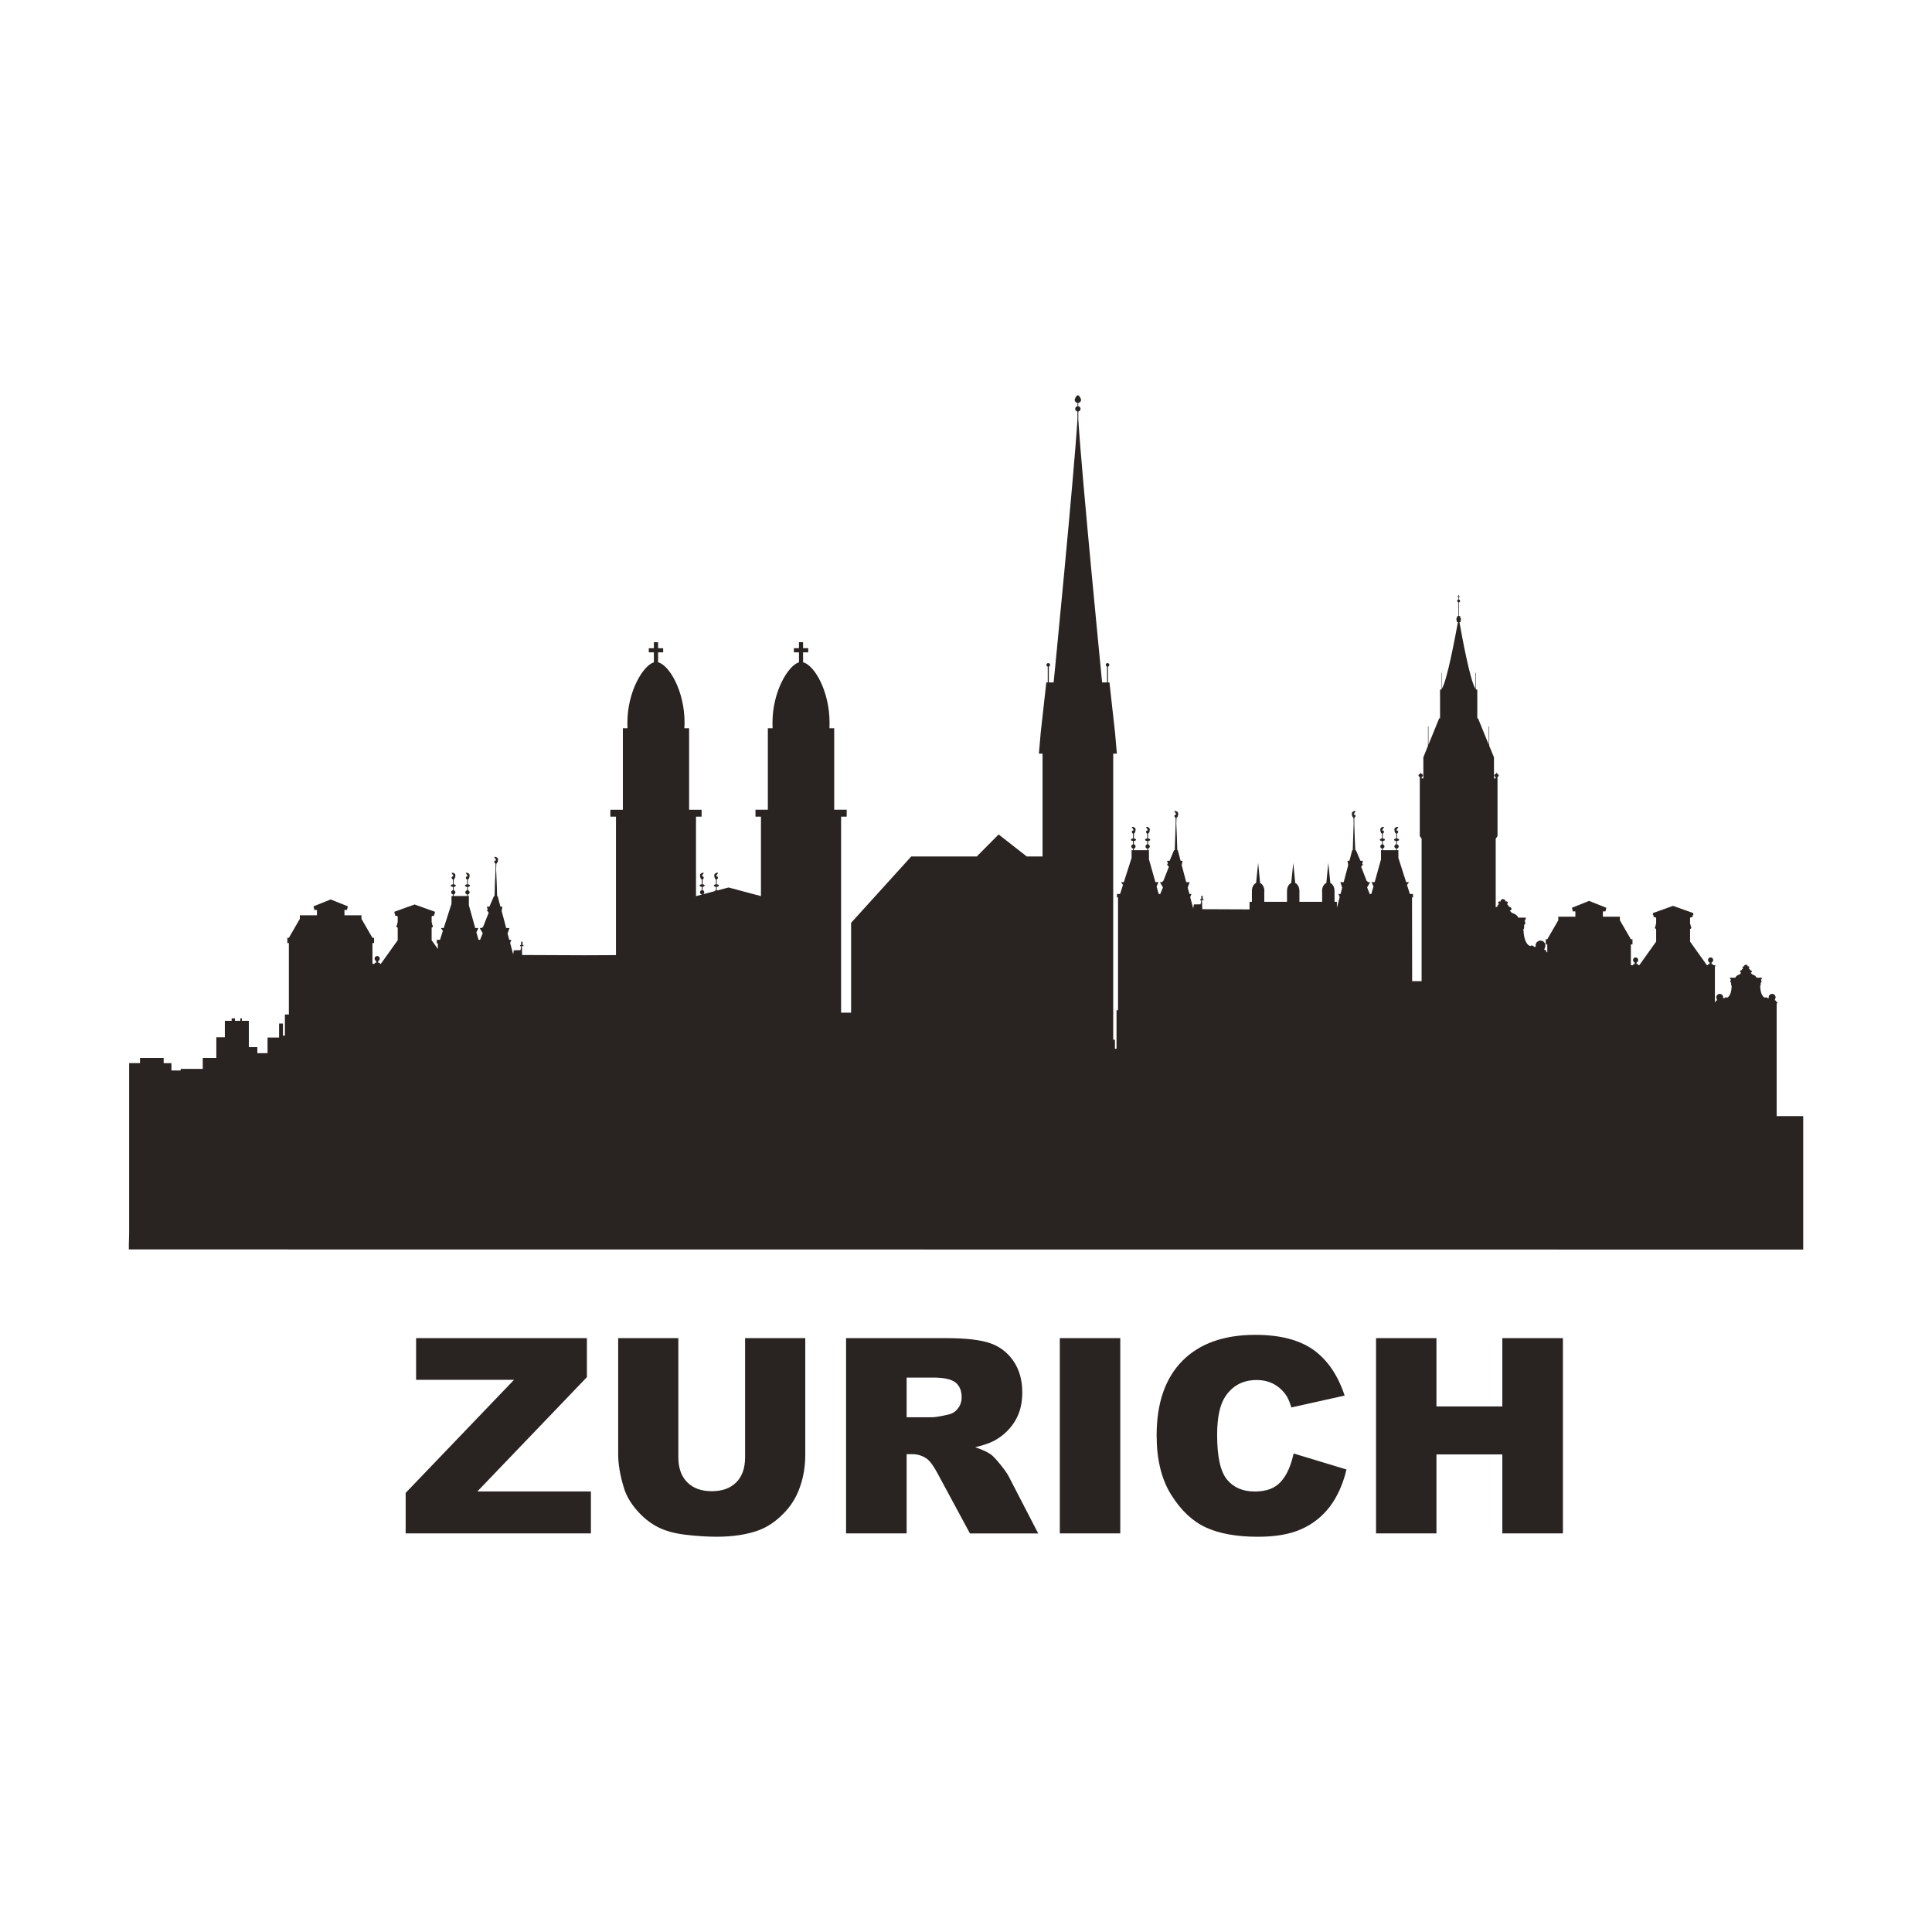 <svg width="1500" height="1500" viewBox="0 0 1500 1500" xmlns="http://www.w3.org/2000/svg">
  <!-- Original SVG transformed and centered -->
  <svg x="100.0" y="306.886" width="1300" height="886.227" viewBox="0 0 498.23 339.65">
    2000/svg" viewBox="0 0 498.23 339.65"><defs><style>.cls-1{fill:#292321;}</style></defs><path class="cls-1" d="M183.39,280.56h17.9v34.61c0,3.44-.51,6.68-1.6,9.73-1.06,3.05-2.72,5.72-5.03,8-2.27,2.28-4.68,3.89-7.17,4.81-3.49,1.29-7.69,1.94-12.59,1.94-2.82,0-5.89-.2-9.26-.59-3.33-.4-6.12-1.18-8.36-2.36-2.27-1.18-4.32-2.84-6.18-5.01-1.86-2.16-3.14-4.39-3.81-6.69-1.12-3.7-1.67-6.97-1.67-9.83v-34.61h17.9v35.44c0,3.17.86,5.64,2.63,7.43,1.76,1.78,4.2,2.67,7.33,2.67s5.51-.88,7.27-2.63c1.76-1.76,2.63-4.24,2.63-7.47v-35.44ZM231.46,304.1h7.59c.8,0,2.4-.26,4.74-.79,1.18-.24,2.18-.84,2.91-1.82.77-.98,1.12-2.1,1.12-3.37,0-1.87-.58-3.31-1.76-4.32-1.22-1-3.43-1.51-6.73-1.51h-7.88v11.81ZM213.43,338.66v-58.1h29.91c5.57,0,9.8.47,12.75,1.43,2.91.95,5.28,2.71,7.08,5.29,1.79,2.58,2.69,5.71,2.69,9.42,0,3.22-.67,6-2.05,8.34-1.38,2.34-3.27,4.23-5.67,5.68-1.54.93-3.65,1.69-6.31,2.3,2.15.71,3.68,1.43,4.68,2.14.67.48,1.6,1.5,2.88,3.06,1.25,1.56,2.08,2.76,2.5,3.61l8.71,16.84h-20.31l-9.58-17.76c-1.22-2.3-2.31-3.79-3.27-4.48-1.28-.9-2.75-1.35-4.39-1.35h-1.6v23.58h-18.03ZM277.03,338.66h17.99v-58.1h-17.99v58.1ZM346.6,314.88l15.73,4.76c-1.06,4.41-2.72,8.1-4.96,11.06-2.27,2.96-5.09,5.19-8.49,6.7-3.36,1.5-7.65,2.26-12.84,2.26-6.31,0-11.5-.92-15.5-2.75-4-1.84-7.43-5.06-10.34-9.69-2.91-4.62-4.36-10.53-4.36-17.74,0-9.61,2.56-17,7.65-22.16,5.12-5.16,12.36-7.74,21.71-7.74,7.3,0,13.07,1.48,17.26,4.44,4.16,2.96,7.3,7.51,9.32,13.63l-15.85,3.53c-.54-1.77-1.12-3.07-1.73-3.88-1.02-1.37-2.24-2.43-3.68-3.17-1.47-.74-3.11-1.11-4.9-1.11-4.07,0-7.17,1.64-9.35,4.91-1.63,2.43-2.43,6.24-2.43,11.44,0,6.44.96,10.85,2.91,13.24,1.95,2.39,4.71,3.58,8.26,3.58s6.02-.96,7.78-2.9c1.76-1.93,3.01-4.73,3.81-8.4ZM371.13,280.56h17.97v20.33h19.6v-20.33h18.03v58.1h-18.03v-23.5h-19.6v23.5h-17.97v-58.1ZM282.45,3.23h0v-.96.96ZM498.23,254.18v-39.69h-7.9v-33.57h.22v-.38h-.35s.03-.08.03-.13c0-.2-.16-.35-.35-.35-.06,0-.1,0-.13.02l.13-.45c.1-.14.13-.31.13-.49,0-.56-.45-1.02-1.02-1.02s-1.03.46-1.03,1.02c0,.09,0,.18.03.27h-.35c-.1-.16-.26-.27-.45-.27-.13,0-.26.05-.35.12-.54-.2-1.31-.94-1.41-3.47l.16-.32v-.65s.48-.21.1-.76c.06-.05.13-.11.13-.11l-.16-.05.26-.27v-.32h-1.57c-.16-.45-.67-.82-1.31-.99-.13-.17-.26-.32-.45-.45.22-.11.38-.25.38-.4,0-.05-.03-.11-.06-.16-.03-.09-.1-.16-.19-.16-.1-.06-.22-.12-.38-.17.03-.03.03-.06.03-.1,0-.11-.1-.2-.22-.21h0c0-.1-.06-.18-.16-.2v-.02c.13-.03.22-.14.22-.26,0-.15-.13-.27-.29-.27-.06,0-.13.02-.16.04-.03-.03-.03-.06-.06-.08v-.07c0-.15-.1-.27-.22-.27h-.03c-.06-.06-.16-.11-.26-.11s-.19.05-.26.11h-.03c-.13,0-.22.12-.22.27v.07s-.03.05-.03.08c-.06-.03-.13-.04-.19-.04-.16,0-.29.12-.29.27,0,.12.1.23.22.26v.02c-.1.03-.16.11-.16.2h0c-.13.02-.22.11-.22.21,0,.04.03.07.03.1-.16.05-.29.11-.38.17-.1,0-.16.07-.19.16-.03.05-.03.11-.03.16,0,.15.13.29.35.4-.16.12-.32.28-.45.45-.64.16-1.12.53-1.31.99h-1.57v.32l.29.27-.16.05s.03.05.1.11c-.38.54.1.76.1.76v.65l.16.32c-.1,2.52-.83,3.27-1.41,3.47-.1-.08-.19-.12-.32-.12-.19,0-.38.11-.45.27h-.38c.03-.09.03-.18.03-.27,0-.56-.45-1.02-1.02-1.02-.54,0-1.03.46-1.03,1.02,0,.18.06.35.13.49l.13.45s-.06-.02-.1-.02c-.19,0-.35.16-.35.35v.13h-.22v-10.63h.13v-.31h-.67v-.32h-.45v-.5c.29-.12.48-.4.48-.73,0-.43-.35-.78-.77-.78-.45,0-.77.35-.77.78,0,.33.19.61.48.73v.5h-.51v.32h-.29l-4.96-6.95h-.06v-3.82c.22-.08.38-.25.38-.44,0-.14-.06-.27-.22-.36.03-.06.03-.12.03-.17,0-.15-.06-.42-.19-.64v-1.69c.03-.16.48-.28.74-.28h.03v-.56h.19v-.61l-6.02-2.15-5.99,2.15v.61h.19v.56h.03c.26,0,.7.12.74.28v1.69c-.13.22-.19.48-.19.64,0,.05,0,.11.03.17-.16.09-.22.22-.22.36,0,.19.16.36.38.44v3.82h-.06l-4.96,6.95h-.29v-.32h-.51v-.5c.29-.12.48-.4.48-.73,0-.43-.32-.78-.77-.78-.42,0-.77.35-.77.78,0,.33.19.61.48.73v.5h-.45v.32h-.67v-6.2h.48v-1.53h-.48l-3.27-5.65v-1.06h-5.06v-1.59h.77l.26-1.07-5.12-2.05-5.12,2.05.26,1.07h.77v1.59h-5.09v1.06l-3.27,5.65h-.45v1.53h.45v2.32h-.32c.03-.06.06-.12.06-.19,0-.28-.22-.5-.51-.5-.06,0-.13.01-.16.03l.19-.64c.1-.21.16-.45.16-.7,0-.81-.64-1.46-1.44-1.46s-1.47.65-1.47,1.46c0,.13.03.26.06.38h-.54c-.13-.23-.35-.38-.64-.38-.19,0-.35.07-.48.18-.8-.29-1.86-1.35-2.02-4.94l.22-.46v-.92s.7-.31.16-1.08c.1-.08.16-.15.16-.15l-.22-.08.38-.38v-.46h-2.24c-.26-.65-.96-1.18-1.89-1.41-.16-.24-.38-.45-.64-.63.32-.16.54-.36.54-.57,0-.08-.03-.16-.1-.23,0-.13-.13-.22-.26-.23-.13-.09-.32-.17-.54-.24.03-.04.03-.09.03-.14,0-.16-.13-.29-.29-.3h0c0-.14-.1-.25-.22-.29v-.04c.16-.04.29-.19.29-.37,0-.21-.19-.38-.42-.38-.1,0-.16.02-.22.06-.03-.04-.06-.08-.1-.11v-.11c0-.21-.13-.38-.32-.38h-.03c-.1-.1-.22-.15-.35-.15-.16,0-.29.06-.38.16,0,0-.03,0-.03,0-.19,0-.32.17-.32.38v.11s-.06.07-.06.11c-.06-.04-.16-.06-.26-.06-.22,0-.42.17-.42.38,0,.18.13.32.32.37v.04c-.16.04-.26.15-.26.29h0c-.16.02-.29.15-.29.31,0,.05,0,.1.03.14-.19.07-.38.15-.51.23v-20.42l.54-.79v-17.15h-.03v-.4h.16v-.14c.13-.05.22-.2.22-.38s-.26-.41-.45-.48c-.03-.04-.06-.08-.13-.09l-.06-.36h-.03l-.06.36c-.06.02-.1.05-.13.09-.19.08-.45.31-.45.48s.1.33.22.38v.14h.19v.4h-.51v-6.29l-1.41-3.43v-5.75h-.13v5.46l-3.2-7.88h-.22v-8.54h-.35s-.03-.05-.06-.07v-4.91h-.13v4.75c-1.57-2.31-4.04-15.66-4.77-19.86h.29l.19-1.09h-.16l-.13-.7h-.35v-4.07c.19-.04.35-.21.35-.43s-.16-.39-.35-.42v-.78h.35v-.15h-.35v-.47h-.16v.47h-.35v.15h.35v.78c-.19.03-.35.21-.35.42s.16.39.35.43v4.07h-.32l-.16.7h-.16l.22,1.09h.29c-.77,4.16-3.2,17.32-4.77,19.8v-4.69h-.1v4.86c-.06.05-.1.09-.13.12h-.32v8.54h-.26l-3.2,7.88v-5.46h-.13v5.75l-1.38,3.43v6.29h-.51v-.4h.16v-.14c.13-.05.22-.2.22-.38s-.22-.41-.45-.48c-.03-.04-.06-.08-.13-.09l-.06-.36-.1.36s-.1.05-.13.09c-.19.08-.45.31-.45.48s.1.33.26.38v.14h.16v.4h-.03v17.15l.54.79v42.4h-2.82v-3.3c0-7.21-.03-14.42-.03-21.63h.29v-1.03h-.93l-.86-2.69.61-.82h-.86l-2.31-7.21v-2.31h-.42v-.49c.29-.06.51-.31.51-.62s-.22-.57-.51-.62v-.99c.35-.03.64-.19.64-.38s-.29-.36-.64-.39v-1.42c.29-.12.64-.78.03-.95-.38-.11-.32.17.32-.94.16-.3-1.12-.11-1.12.61,0,.64.22,1.16.54,1.28v1.42c-.38.03-.64.19-.64.39s.26.36.64.38v.99c-.32.06-.54.31-.54.62s.22.57.54.62v.49h-4v-.49c.29-.06.51-.31.51-.62s-.22-.57-.51-.62v-.99c.35-.03.64-.19.64-.38s-.29-.36-.64-.39v-1.42c.29-.12.64-.78.03-.95-.38-.11-.32.17.32-.94.16-.3-1.09-.11-1.09.61,0,.64.19,1.16.51,1.28v1.42c-.38.03-.64.19-.64.39s.26.36.64.38v.99c-.32.06-.51.31-.51.62s.19.57.51.62v.49h-.29v2.74l-1.89,6.77h-.93l.58,1.29-.64,2.22h-.35v.26l-.06-.15.06-.1h-.13l-.77-1.94.61-1.08.13-.13-.03-.03.19-.33h-.58l-.48-.4-1.6-4.13v-.09l.51-.61-.22-.29.22-.84h-.74l-1.35-3.15h-.19c-.12-2.43-.21-4.84-.29-7.93v-1.71c.29-.12.64-.78.03-.96-.38-.1-.32.17.32-.93.16-.31-1.09-.11-1.09.61,0,.63.22,1.16.51,1.28l.03,1.71c-.08,3.14-.17,5.36-.26,7.93h-.16l-.83,3.15h-.58l.22,1.28-1.35,5.08h-.99l.54,1.63-.48,1.88h-.61l.35.93-.83,3.17v-1.76h-.7v-2.85h-.03c.03-.13.03-.25.03-.38,0-1.1-.51-2.04-1.25-2.38l-.61-5.97-.58,5.97c-.74.33-1.28,1.27-1.28,2.38,0,.13.03.26.03.38v2.85h-6.76v-3.23c0-1.1-.51-2.04-1.25-2.38l-.58-5.97-.61,5.97c-.74.33-1.25,1.27-1.25,2.38v3.23h-6.76v-2.85c0-.13.03-.25.03-.38,0-1.1-.54-2.04-1.28-2.38l-.58-5.97-.61,5.97c-.74.33-1.25,1.27-1.25,2.38,0,.13,0,.26.03.38h-.03v2.85h-.7v2.25l-14.06-.06-.1-2.65h.48v-.34h-.26v-.95l-.42-.04v.99h-.29v.34l.29.12-.22,1.08-1.99.04-.19,1.2-.9-3.39.38-.93h-.61l-.51-1.88.58-1.63h-1.02l-1.35-5.08.26-1.28h-.58l-.83-3.15h-.16c-.13-3.88-.09-4-.29-7.93l.06-1.71c.29-.12.51-.64.51-1.28,0-.72-1.28-.92-1.12-.61.64,1.11.7.83.35.93-.61.17-.29.84,0,.96v1.71c-.1,3.89-.13,3.92-.26,7.93h-.22l-1.31,3.15h-.77l.26.84-.26.29.51.61.03.09-1.63,4.13-.45.4h-.58l.19.33-.03.03.13.13.61,1.08-.8,1.94h-.1l.06.1-.06.15v-.26h-.38l-.61-2.22.58-1.29h-.93l-1.92-6.77v-2.74h-.26v-.49c.29-.06.51-.31.51-.62s-.22-.57-.51-.62v-.99c.35-.03.64-.19.64-.38s-.29-.36-.64-.39v-1.42c.29-.12.51-.64.51-1.28,0-.72-1.28-.91-1.09-.61.64,1.11.67.83.32.94-.61.18-.29.84,0,.95v1.42c-.35.03-.64.19-.64.39s.29.36.64.38v.99c-.29.06-.51.31-.51.62s.22.57.51.62v.49h-3.97v-.49c.29-.06.51-.31.51-.62s-.22-.57-.51-.62v-.99c.35-.03.64-.19.64-.38s-.29-.36-.64-.39v-1.42c.29-.12.51-.64.51-1.28,0-.72-1.28-.91-1.09-.61.64,1.11.67.83.32.94-.61.18-.29.84,0,.95v1.42c-.35.03-.61.19-.61.39s.26.36.61.38v.99c-.29.06-.51.31-.51.62s.22.57.51.62v.49h-.42v2.31l-2.31,7.21h-.83l.58.82-.86,2.69h-.93v1.03h.32v33.58h-.45v11.45h-.48v-2.69h-.51v-85.12h1.09l-.54-6.23-1.67-14.96h-.42v-4.7c.22-.07.38-.27.38-.52,0-.3-.22-.54-.51-.54-.32,0-.54.24-.54.54,0,.24.16.45.38.52v4.7h-1.47s-6.05-61.42-7.08-78.25v-2.37c.38-.06.67-.39.67-.79s-.29-.73-.7-.79v-.98c.48-.05.86-.45.86-.95,0,0-.91-2.95-1.92,0,0,.49.38.9.86.95v.98c-.42.06-.7.39-.7.79s.29.73.67.79v2.37c-1.02,16.83-7.08,78.25-7.08,78.25h-1.44v-4.7c.22-.07.38-.27.38-.52,0-.3-.26-.54-.54-.54-.32,0-.54.24-.54.54,0,.24.16.45.38.52v4.7h-.42l-1.67,14.96-.54,6.23h1.09v30.59h-4.71l-8.36-6.55-6.5,6.55h-19.5l-17.9,19.75v26.74h-2.98v-58.34h1.67v-2.06h-3.72v-24.24h-1.41c.03-.54.03-1.09.03-1.64,0-9.4-4.48-17.12-7.88-17.99v-2.96h1.54v-1.23h-1.54v-1.78h-1.22v1.78h-1.51v1.23h1.51v2.97c-3.17.93-7.88,8.62-7.88,17.98,0,.55.03,1.1.03,1.64h-1.41v24.24h-3.68v2.06h1.63v23.65l-9.64-2.57-3.3.88c-.06-.03-.13-.06-.22-.07v-.99c.38-.03.64-.19.64-.39s-.26-.36-.64-.38v-1.43c.29-.12.64-.78.03-.95-.38-.11-.32.17.32-.93.19-.3-1.09-.11-1.09.61,0,.63.22,1.16.51,1.27v1.43c-.35.03-.64.19-.64.38s.29.36.64.39v.99c-.19.03-.32.15-.42.3l-3.56.95h0c.29-.06.51-.32.51-.63s-.22-.57-.51-.62v-.99c.35-.03.61-.19.61-.39s-.26-.36-.61-.38v-1.43c.29-.12.61-.78,0-.95-.35-.11-.32.17.32-.93.19-.3-1.09-.11-1.09.61,0,.63.22,1.16.51,1.27v1.43c-.35.03-.64.19-.64.38s.29.36.64.39v.99c-.29.05-.51.31-.51.62s.22.57.51.62v.07l-1.7.45v-23.65h1.67v-2.06h-3.72v-24.24h-1.41c.03-.54.06-1.09.06-1.64,0-9.4-4.52-17.12-7.88-17.99v-2.96h1.51v-1.23h-1.51v-1.78h-1.25v1.78h-1.51v1.23h1.51v2.97c-3.17.93-7.88,8.62-7.88,17.98,0,.55.03,1.1.03,1.64h-1.38v24.24h-3.72v2.06h1.67v41.21l-9.26.04-18.67-.08-.06-2.65h.45v-.33h-.26v-.95l-.42-.04v1h-.29v.33l.29.12-.19,1.08-1.99.04-.19,1.2-.9-3.39.35-.92h-.61l-.51-1.89.58-1.63h-.99l-1.35-5.08.22-1.27h-.58l-.83-3.15h-.16c-.13-3.97-.09-3.93-.29-7.93l.06-1.72c.29-.12.51-.64.51-1.28,0-.72-1.28-.92-1.09-.61.64,1.1.67.83.32.93-.61.17-.29.84.03.96v1.72c-.21,4.13-.15,3.72-.29,7.93h-.19l-1.35,3.15h-.77l.26.83-.22.29.48.61.03.09-1.63,4.13-.45.4h-.58l.19.33-.03.03.13.13.61,1.08-.8,1.94h-.1l.06.1-.06-.1h-.35l-.64-2.22.58-1.29h-.93l-1.89-6.77v-2.74h-.29v-.49c.29-.06.51-.31.51-.62s-.22-.57-.51-.62v-.99c.35-.03.64-.19.64-.39s-.29-.36-.64-.38v-1.43c.29-.12.51-.64.51-1.27,0-.72-1.28-.92-1.09-.61.64,1.1.67.83.32.93-.61.18-.29.84.03.95v1.43c-.38.03-.64.19-.64.38s.26.36.64.39v.99c-.32.05-.54.31-.54.62s.22.57.54.62v.49h-4v-.49c.29-.06.51-.31.51-.62s-.22-.57-.51-.62v-.99c.35-.03.64-.19.64-.39s-.29-.36-.64-.38v-1.43c.29-.12.51-.64.51-1.27,0-.72-1.28-.92-1.09-.61.64,1.1.7.83.32.93-.61.18-.26.84.03.95v1.43c-.38.03-.64.19-.64.38s.26.36.64.39v.99c-.29.05-.51.31-.51.62s.22.57.51.62v.49h-.42v2.3l-2.31,7.21h-.86l.61.82-.86,2.7h-.96v1.03h.32v1.67l-1.79-2.51h-.06v-3.82c.22-.08.38-.25.38-.44,0-.14-.06-.27-.22-.35.03-.06.03-.12.03-.17,0-.15-.1-.42-.19-.64v-1.69c.03-.16.48-.28.74-.28h.03v-.56h.19v-.61l-6.02-2.15-5.99,2.15v.61h.16v.56h.06c.26,0,.7.12.74.28v1.69c-.13.22-.19.49-.19.64,0,.05,0,.11.03.17-.16.09-.26.22-.26.35,0,.19.19.36.42.44v3.82h-.06l-4.96,6.95h-.29v-.32h-.51v-.5c.29-.12.48-.4.48-.73,0-.43-.35-.78-.77-.78-.45,0-.77.35-.77.78,0,.33.19.61.48.73v.5h-.45v.32h-.67v-6.2h.48v-1.54h-.48l-3.27-5.65v-1.06h-5.06v-1.59h.74l.29-1.07-5.12-2.05-5.12,2.05.26,1.07h.77v1.59h-5.09v1.06l-3.27,5.65h-.45v1.54h.45v21.27h-1.18v6.28h-.58v-3.59h-1.15v4.18h-3.43v4.64h-3.04v-1.79h-2.53v-7.83h-2.08v-.74h-.45v.74h-1.6v-.74h-.99v.74h-2.02v4.9h-2.53v6.15h-4.04v3.25h-6.57v.47h-2.75v-2.18h-2.31v-1.54H3.33v1.54H.1v50.77c-.19,5.74-.04,4.66-.04,4.66l498.18.04ZM85.48,280.56h50.83v11.61l-32.6,34.01h33.79v12.48h-55.12v-12.05l32.25-33.65h-29.14v-12.41Z"/>
  </svg>
</svg>